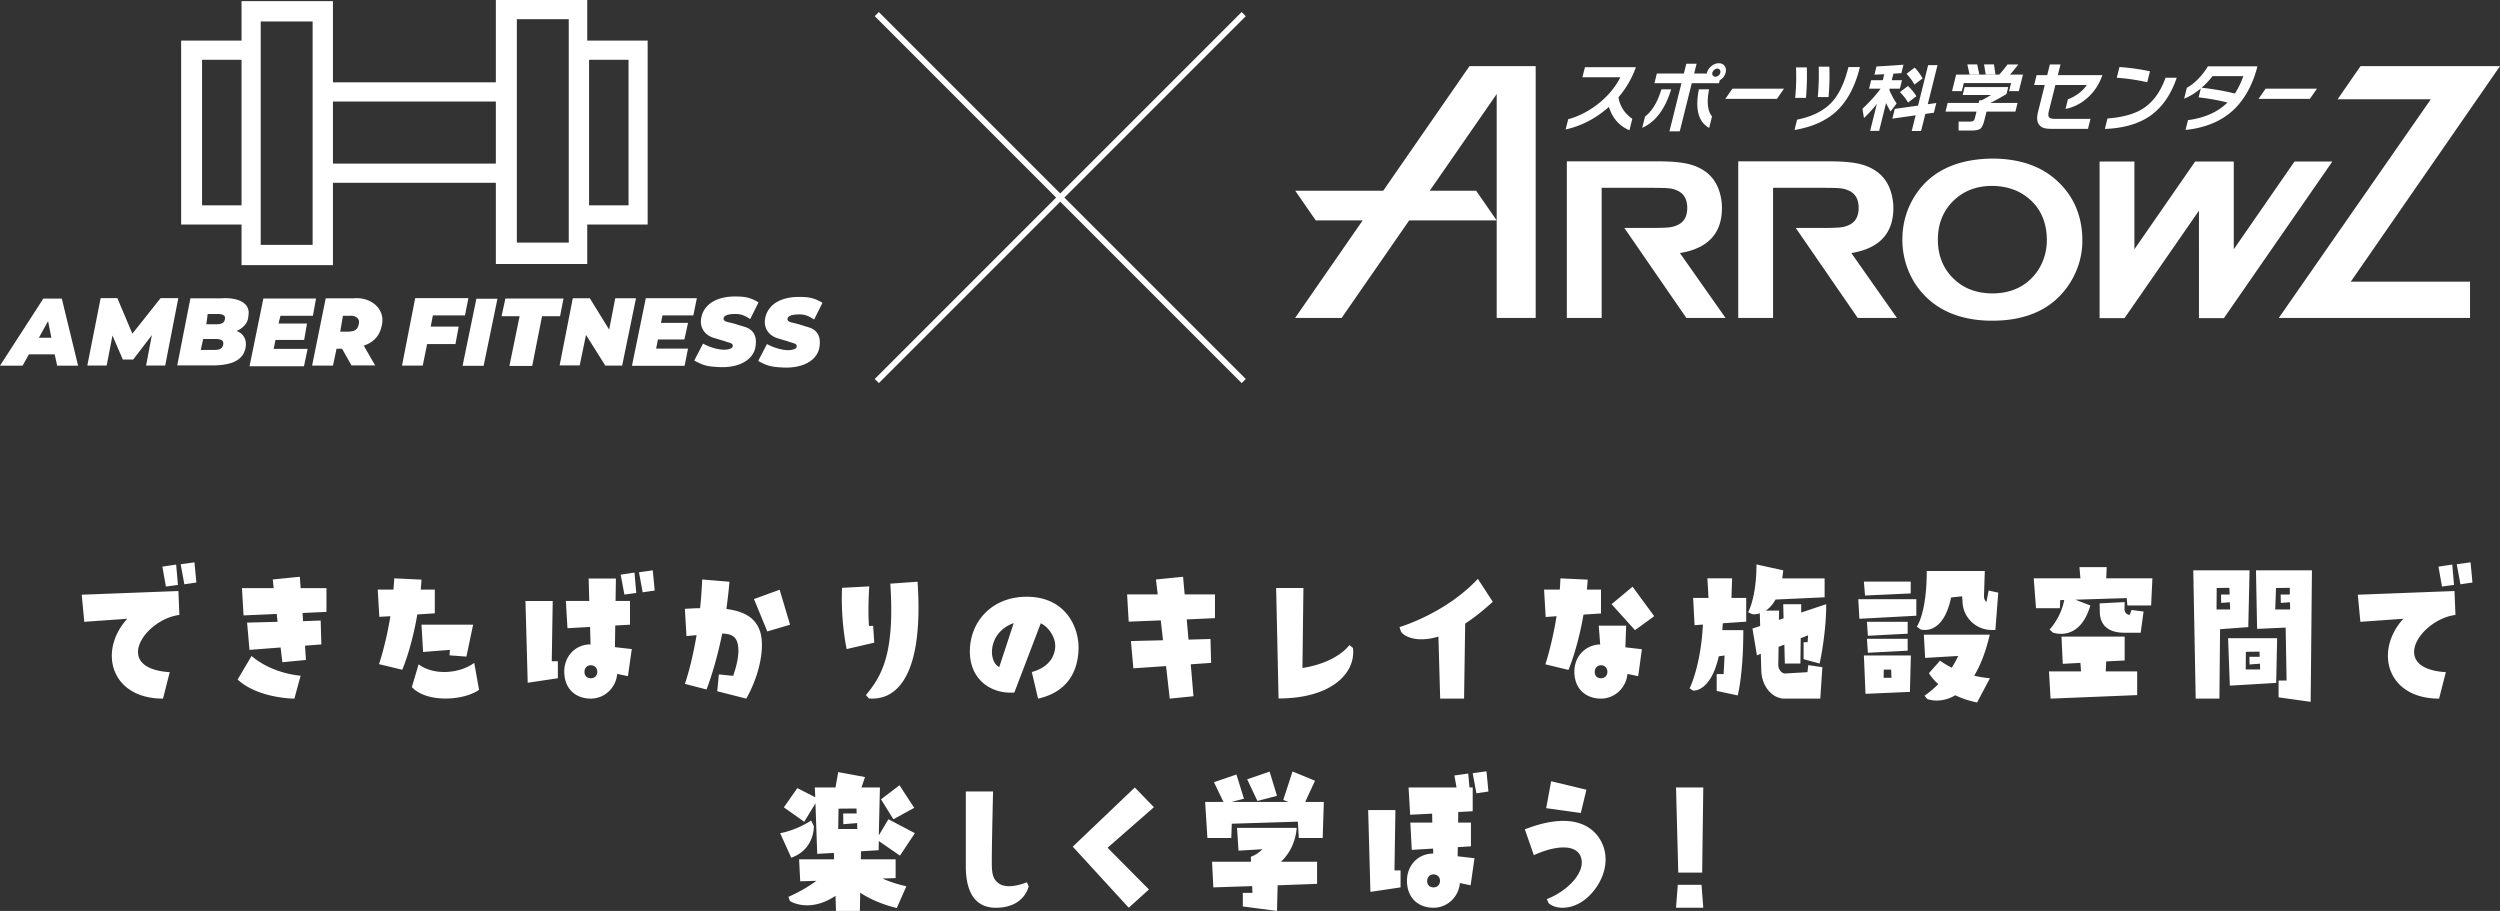 <svg xmlns="http://www.w3.org/2000/svg" viewBox="0 0 717.273 261.36"><rect x="0" y="0" width="717.273" height="261.36" fill="#333333" stroke="none"/><path d="M46.771 200.44c-14.998 0-18.678-13.663-10.259-22.91l-12.33.874-.736-7.775 27.741-1.058.276 6.854c-10.075 1.334-19.368 15.366-2.76 16.424l-1.932 7.591Zm3.772-38.46.506 5.843-3.45.46-1.012-5.705 3.957-.598Zm1.288-.092 3.957-.553.552 5.797-3.45.506-1.058-5.75Zm20.348 26.315c6.073 5.198 14.078 5.659 14.078 5.659l-1.794 6.578s-10.352 0-16.286-5.475l4.002-6.763Zm6.349-19.46-.276-2.484 7.775-.782.23 3.267h7.407v6.809l-6.854.322.138 2.346 5.061-.184.184 6.854-4.692.368.276 4.095-6.763.644-.506-4.232-8.925.69-.69-7.821 8.741-.229-.23-2.255-9.523.414-.46-7.82h9.109Zm30.303 8.235-.46-7.82h4.509c.092-1.059.184-2.116.23-3.221l7.821.368a55.118 55.118 0 0 1-.23 2.853h4.048v6.809l-5.015.322c-1.748 10.075-4.324 15.872-4.324 15.872l-6.671-1.61s1.932-5.521 3.267-13.756l-3.175.184Zm11.271 13.618c4.325 3.267 11.731 2.714 15.964-.414l1.38 7.729c-4.462 3.175-15.089 3.772-19.276-.782l1.932-6.532Zm1.288-3.543-.46-7.82h14.813l-1.932 9.155-4.831-.368.092-1.564-7.683.598Zm37.191-14.629-.276 17.298h1.748v4.876l-8.649 1.288-.644-23.462h7.821Zm10.857 12.467-.138-5.015-6.487.368-.46-7.82h6.717l-.184-6.441h7.821l-.092 6.441h4.141v6.809l-4.233.229-.092 6.211 4.831.552-1.104 7.775-3.083-.645c-.322 3.957-3.588 7.085-7.591 7.085-4.187 0-7.591-2.668-7.591-7.774 0-4.278 3.083-7.775 7.545-7.775Zm-1.749 7.913c0 1.104.736 1.794 1.84 1.794 1.058 0 1.84-.735 1.84-1.886 0-1.104-.782-1.841-1.84-1.841-1.104 0-1.84.782-1.84 1.933Zm14.354-28.523.506 5.843-3.404.46-1.058-5.704 3.957-.599Zm1.288-.092 3.957-.552.552 5.797-3.45.506-1.058-5.751Zm13.167 32.019s1.886-5.152 3.358-13.985l-2.898.276-.46-7.821c1.518-.092 2.99-.184 4.371-.184.276-2.577.46-5.291.598-8.235l7.821.644c-.23 2.761-.552 5.383-.874 7.821 5.015.645 8.511 2.484 9.753 6.763 1.15 4.095.092 11.548-4.048 18.954l-8.327-2.116.46-4.83 4.094.414c1.748-4.877 1.978-8.833.69-10.674-.69-.966-1.84-1.38-3.818-1.472-2.024 9.937-4.508 16.056-4.508 16.056l-6.211-1.61Zm19.828-24.337 7.361-2.668 2.991 10.029-6.533 1.932-3.819-9.293Zm33.083-3.634c-.322 4.601-.276 8.603-.092 11.363l1.196-.046.322 4.83-7.913 1.84s-1.748-7.774-1.334-17.573l7.821-.414Zm13.848-1.335c1.748 25.672-5.245 34.183-13.939 33.492l-.875-.966c4.325-5.291 8.373-11.409 6.993-31.974l7.821-.553Zm27.768 31.79c-6.763.506-13.112-3.864-12.744-12.468.322-8.603 7.177-15.733 17.85-14.951 9.891.736 13.664 9.017 13.295 15.412-.184 3.496-1.334 11.455-11.593 13.755l-1.794-7.637c6.119-1.656 6.947-6.072 6.67-8.235-.138-1.334-1.288-4.324-4.094-5.75l-7.591 19.874Zm-.184-19.92c-7.499 2.668-7.361 11.179-4.141 12.605l4.141-12.605Zm34.329 12.974-.69-7.821 9.201-.23-.644-5.704-9.201.368-.46-7.821h8.787l-.506-4.278 7.775-.782.46 5.061h8.695v6.809l-8.097.368.506 5.797 6.303-.184.184 6.854-5.843.414.782 9.155-6.809.689-1.058-9.339-9.385.645Zm40.972-23.049h7.821l-.276 22.956c7.637-1.196 11.731-4.37 13.479-6.578l1.012.828c.874 7.131-6.073 14.491-21.347 14.491l-.69-31.697Zm46.553 13.94c-6.671 2.024-10.305-.368-10.765-1.519l-.414-1.196s13.203-3.864 22.497-13.847l4.278 6.578c-2.853 2.622-5.521 4.692-7.913 6.257l-.322 21.53h-6.855l-.506-17.804Zm30.773-5.613-.46-7.867h4.508c.092-1.013.138-2.116.184-3.221l7.821.368a55.118 55.118 0 0 1-.23 2.853h4.048v6.854l-5.014.322c-1.749 10.029-4.325 15.872-4.325 15.872l-6.625-1.61s1.886-5.521 3.221-13.802l-3.128.23Zm15.642 7.866-.414-5.383h7.867l-.23 6.211 4.738.553-1.058 7.729-3.083-.645c-.368 3.957-3.634 7.085-7.591 7.085-4.232 0-7.637-2.668-7.637-7.774 0-4.232 3.037-7.637 7.407-7.775Zm-1.564 7.913c0 1.15.736 1.794 1.794 1.794s1.84-.735 1.84-1.84c0-1.15-.782-1.887-1.84-1.887s-1.794.782-1.794 1.933Zm10.857-24.475 6.211 8.465-5.521 4.003-6.717-7.453 6.026-5.015Zm24.732 19.967c-2.346 10.397-7.361 9.846-7.361 9.846l-1.012-.645s3.22-6.303 3.818-18.31l-2.392.184-.414-7.82h4.417l-.322-5.613h7.085l-.184 5.613h4.232v6.809l-6.717.46-.138 1.979h6.026c0 12.881-1.61 18.724-1.61 18.724l-6.027-1.288v-4.831h1.978c.092-1.472.184-3.22.276-5.336l-1.656.229Zm24.337-4.048h1.15l.138-1.979-2.116.828-.092 7.269h-4.462l-.138-5.429-1.656.645-.092 5.061c0 1.472.966 2.668 2.116 2.576l6.257-.368.23-2.024 4.048.599-.598 9.017h-10.213c-3.681 0-6.671-3.681-6.717-8.234l-.138-4.646-1.104.46-1.288-7.684 2.208-.735-.092-3.635c-1.242.414-2.208.23-2.208.23l-1.15-.553s2.392-4.094 2.392-13.709l7.683 1.702-.276 2.3h12.145v5.429l-14.078.645c-.874 1.563-1.84 2.53-2.806 3.174h3.818l-.046 2.669 1.334-.461-.092-4.048h5.152v2.392l7.177-2.392c0 8.648-1.886 17.021-1.886 17.021l-4.6-1.242v-4.876Zm32.34-7.591-16.332.874-.322-5.613h16.654v4.739Zm-14.722-5.797-.322-4.003h13.434v3.404l-13.112.599Zm.138 28.201-.46-10.995h13.479l-.276 10.443-12.744.552Zm12.1-20.656v3.404l-11.41.598-.276-4.002h11.686Zm-11.41 8.879-.276-4.003h11.686v3.405l-11.41.598Zm4.555 4.83-.046 2.347h2.254l-.092-2.347h-2.116Zm30.087-22.68 2.76.598-.828 10.719h-1.012c-4.6 0-8.373-3.68-8.419-8.28l-.092-1.381-3.174.322c-2.393 11.363-8.787 9.155-8.787 9.155l-1.058-.782s2.853-3.772 2.853-15.964h16.654l-.23 7.131c-.046.69.23 1.334.69 1.794l.644-3.312Zm-18.586 12.651h18.908c-1.196 5.152-2.761 8.971-4.463 11.777 1.38.321 2.853.598 4.509.735l-3.681 6.947c-2.484-.506-4.554-1.242-6.256-2.07-3.175 1.886-6.211 1.702-8.005 1.104l-.828-.967s1.794-1.196 3.956-3.312c-1.932-1.748-2.668-3.174-2.668-3.174l3.174-3.589s1.15.92 3.358 2.024a26.12 26.12 0 0 0 1.84-3.358l-9.478.552-.368-6.67Zm44.639-19.367h7.821l-.138 3.22h13.25l-.368 7.775h-6.809l-.184-2.116-14.768.46 4.325 1.656c-3.128 10.719-10.766 7.774-10.766 7.774l-.92-.874s3.267-3.404 4.187-8.465l-1.15.046-.092 2.301h-6.855l-.644-8.558h13.388l-.276-3.22Zm-8.281 37.724-.46-7.82h9.201l-.184-2.438-5.061.275-.368-7.82h18.126v6.854l-5.291.276-.138 2.853h9.017v6.809l-24.843 1.012Zm14.078-27.327 7.177-.368-.046 1.887c-.046.92.506 1.702 1.472 1.794l.552-1.426 3.45.46-.828 6.072h-4.692c-5.106 0-6.947-2.622-7.039-5.843l-.046-2.576Zm27.556 27.326-.69-36.804h16.148l-.368 16.285-8.097.599-.184 19.92h-6.809Zm6.026-31.743-.046 6.164h3.911l-.092-2.07-2.484.185-.046-2.393h2.484l-.092-1.932-3.635.046Zm3.772 28.017-.506-13.617h14.078l-.276 12.835-13.296.782Zm4.601-9.707-.046 5.061h4.141l-.046-1.656-2.99.23-.046-2.208h2.944l-.046-1.473-3.911.046Zm9.385 13.065v-4.83h2.3l-.276-15.182-8.189.368-.322-16.792h16.056l-.368 37.724-9.201-1.288Zm-.966-25.211h4.279l-.046-2.07-2.622.185-.046-2.393h2.622v-1.932l-3.957.046-.23 6.164Zm47.021 25.579c-14.998 0-18.678-13.663-10.259-22.91l-12.33.874-.736-7.775 27.741-1.058.276 6.854c-10.075 1.334-19.368 15.366-2.76 16.424l-1.932 7.591Zm3.772-38.46.506 5.843-3.45.46-1.012-5.705 3.957-.598Zm1.288-.092 3.957-.553.552 5.797-3.45.506-1.058-5.75Zm-471.364 75.136s.276 6.67-6.487 9.062l-3.174-7.039c4.968-.92 8.879-3.634 8.879-3.634l.782 1.61Zm6.21 20.012c-7.683 5.061-13.065 1.473-13.065 1.473l-.46-1.196s4.094-1.656 8.051-4.601l-4.646.138-.322-6.303h10.029l-.046-1.84-4.785.275-.506-14.491-3.22 5.291-5.843-4.141 3.864-5.521 5.153 2.622-.138-2.807h5.935l.782-4.416 7.683 1.426-1.012 2.99h5.291l-.322 13.756 2.76-4.646 7.591 4.002-4.278 6.441-6.073-4.187-.046 2.622-5.061.322-.046 2.3h9.983v5.383l-3.772.138a35.392 35.392 0 0 0 6.855 2.209l-2.76 6.256c-4.739-1.195-8.143-2.852-10.489-4.416l-.092 5.244h-6.854l-.138-4.324Zm.874-25.026-.092 5.843h5.475l-.046-1.703-3.957.322-.046-3.082h3.864l-.046-1.426-5.153.046Zm15.734 3.036-3.542-5.705 5.291-4.048 4.233 6.486-5.981 3.267Zm20.785-7.959h7.821s-.368 14.491-.368 20.334c0 3.543.414 4.923 2.07 6.073 1.886 1.334 5.245.735 8.005-.368l.506 1.15s-1.15 6.164-9.431 6.164c-6.9 0-8.603-6.026-8.603-11.869v-21.484Zm52.539 28.109-5.797 5.244-16.056-17.527 17.804-16.977 5.475 5.659-13.295 11.639 11.87 11.962Zm16.773-14.767-.644-10.352h5.245l-2.714-5.658 6.441-2.209 2.162 6.947-3.542.92h16.332l-1.518-.552 2.668-8.189 6.44 2.669-2.806 6.072h5.336l-.322 10.352h-6.855l-.276-4.693-18.954.599-.138 4.095h-6.855Zm10.167 19.644v-3.91h2.76l-.092-1.933-11.133.368-.368-7.36h11.179l-.046-1.427s1.702-.506 3.312-2.162l-6.855.414-.414-6.532h17.114c-.414 4.784-2.576 7.866-4.508 9.707h10.351v6.349l-11.317.414-.184 7.36-9.799-1.288Zm7.683-38.69 2.116 6.947-5.612 1.472-2.944-6.21 6.44-2.209Zm36.096 11.041-.276 17.298h1.749v4.876l-8.649 1.288-.644-23.462h7.821Zm10.857 12.467-.046-1.426-6.119.368-.414-7.821h6.303l-.046-2.576-6.303.322-.46-7.821h13.755l-.598-3.45 3.957-.552.368 4.002h.92v6.809l-4.141.23-.046 3.036h3.681v6.809l-3.772.23-.046 2.622 4.831.552-1.104 7.775-3.082-.645c-.322 3.957-3.588 7.085-7.591 7.085-4.187 0-7.591-2.668-7.591-7.774 0-4.278 3.083-7.775 7.545-7.775Zm-1.748 7.913c0 1.104.736 1.794 1.84 1.794 1.058 0 1.84-.735 1.84-1.886 0-1.104-.782-1.841-1.84-1.841-1.104 0-1.84.782-1.84 1.933Zm17.574-25.717-3.451.506-1.058-5.751 3.957-.552.552 5.797Zm13.029 18.264-2.577-7.406c11.777-4.601 18.172-1.979 21.163 2.254 2.99 4.278 2.438 9.661-.414 14.031-4.601 6.993-11.363 7.224-13.939 4.877l-.506-1.15c5.705-2.162 11.363-7.683 9.753-12.099-1.38-3.772-7.315-3.312-13.479-.507Zm15.089-18.77-1.61 6.671-9.938-1.381 1.426-7.729 10.121 2.438Zm33.207 23.784h-6.854l-.644-24.429h7.821l-.322 24.429Zm.322 10.075h-7.821l.506-6.578h6.809l.506 6.578ZM185.817 11.654h-17.332V0h-26.221v23.631h-46.74V.324H69.303v11.33H51.971v52.763h17.332v11.656h26.221V52.442h46.74V75.75h26.221V64.417h17.332V11.654ZM57.972 58.916V17.157h11.33v41.759h-11.33Zm31.724 11.33H74.805V6.151h14.891v64.095Zm5.827-23.308V29.134h46.74v17.804h-46.74Zm67.657 22.66h-14.891V5.503h14.891v64.096Zm17.157-10.683h-11.33V17.157h11.33v41.759ZM12.434 85.666h5.298l4.676 19.25h-6.001l-.72-3.253H8.3l-1.823 3.253H0l12.434-19.25Zm1.355 6.469-2.637 4.762h3.59l-.952-4.762Zm29.787 4.011-5.363 7.005H35.24l-2.973-6.888-1.661 8.604h-5.554l3.829-19.338h4.785l4.314 10.209 8.103-10.209h5.077l-3.76 19.338h-5.485l1.661-8.72Zm11.055-10.559h8.814c4.891-.342 8.567 1.385 7.805 5.079-.058 3.031-3.381 4.314-3.381 4.314 1.807.583 3.092 2.338 2.565 4.897-.81 3.926-4.78 5.072-10.304 4.961h-9.278l3.779-19.25Zm5.824 14.814c1.468 0 3.225.196 3.567-1.457.325-1.576-1.049-1.691-2.603-1.691h-3.121l-.689 3.148h2.846Zm1.392-7.362c1.65 0 2.466-.274 2.699-1.498.262-1.374-1.282-1.457-2.301-1.457h-2.654l-.398 2.955h2.654Zm13.716-7.387h15.108l-.901 4.957h-9.306l-.546 2.225h8.161l-.816 4.692h-8.218l-.526 2.567h9.735l-1.035 4.984H71.594l3.969-19.425Zm17.894-.065h7.979c4.979-.458 9.001 2.981 8.185 7.411-.521 2.828-1.807 4.955-5.246 6.179l3.264 5.66h-6.797l-2.694-4.788h-1.585l-1.032 4.846h-5.986l3.91-19.309Zm6.196 9.568c2.353 0 3.013-.719 3.323-2.332.291-1.516-1.049-2.332-2.542-2.226h-2.04l-.781 4.558h2.04Zm19.471-9.627h15.267l-.98 4.957h-9.21l-.629 3.222h8.024l-.924 5.016h-8.126l-1.259 6.172h-5.949l3.786-19.367Zm17.558.182h6.044l-3.969 19.25h-6.044l3.969-19.25Zm12.402 5.011h-5.183l1.103-5.074h16.672l-.986 5.074h-5.168l-2.824 14.264h-6.537l2.923-14.264Zm15.251-5.139h4.902l5.538 8.985 1.749-8.985h5.948l-3.969 19.309h-4.835l-5.538-8.808-1.807 8.75h-5.763l3.776-19.25Zm20.953-.033h14.647l-1.012 4.932h-8.85l-.424 2.162 7.758-.008-1.049 4.763h-7.587l-.521 2.625h9.149l-.983 4.925h-15.097l3.969-19.399Zm13.912 17.878 2.507-4.838c1.924 1.049 4.29 1.749 6.126 1.749 1.049 0 2.332-.35 2.39-.933.106-1.058-.599-.876-2.448-1.574l-3.252-.978c-2.263-.801-3.842-2.805-3.335-5.609.747-4.129 4.7-6.179 9.618-6.179 2.677 0 4.319.175 6.826 1.691l-2.39 4.78c-1.516-.933-2.455-1.457-4.261-1.457-1.712 0-3.381.312-3.381 1.341 0 1.049 1.756.96 3.672 1.632l2.681.816c2.668.955 3.299 3.233 2.74 5.946-.661 3.203-4.314 5.829-10.51 5.497-3.015-.162-4.302-.367-6.984-1.883Zm18.344.124 2.507-4.838c1.924 1.049 4.29 1.749 6.126 1.749 1.049 0 2.332-.35 2.39-.933.106-1.058-.599-.876-2.448-1.574l-3.252-.978c-2.263-.801-3.842-2.805-3.335-5.609.747-4.129 4.7-6.179 9.618-6.179 2.677 0 4.319.175 6.826 1.691l-2.39 4.78c-1.516-.933-2.455-1.457-4.261-1.457-1.712 0-3.381.312-3.381 1.341 0 1.049 1.756.96 3.672 1.632l2.681.816c2.668.955 3.299 3.233 2.74 5.946-.661 3.203-4.314 5.829-10.51 5.497-3.015-.162-4.302-.367-6.984-1.883Z" fill="#fff"/><g fill="#fff"><path d="M571.543 45.499c-10.391.136-17.888 3.804-22.281 10.908-2.294 3.712-3.454 7.86-3.454 12.336a23.4 23.4 0 0 0 1.681 8.787c1.265 3.144 3.15 5.881 5.594 8.126 4.568 4.217 10.8 6.355 18.528 6.355 10.303 0 17.824-3.681 22.348-10.927 2.313-3.712 3.489-7.762 3.489-12.042 0-6.988-2.447-12.769-7.277-17.186-4.568-4.217-10.838-6.357-18.627-6.357Zm15.715 23.456c0 2.048-.395 4.056-1.166 5.981-.888 2.152-2.181 3.998-3.845 5.482-2.78 2.497-6.353 3.762-10.605 3.762s-7.837-1.265-10.643-3.762c-3.323-2.954-5.006-6.871-5.006-11.652s1.684-8.714 5.006-11.662c2.806-2.501 6.364-3.768 10.576-3.768 4.258.04 7.848 1.311 10.678 3.768 3.323 2.867 5.005 6.856 5.005 11.85Zm-93.217-9.245c0-2.146-.411-4.194-1.221-6.08-.855-1.954-2.17-3.522-3.908-4.67-1.491-.985-3.261-1.685-5.263-2.079-2-.39-4.737-.593-8.125-.593h-25.983v44.937h9.99V53.891h14.946c2.25 0 3.835.063 4.712.182.866.115 1.693.39 2.467.821 1.611.873 2.43 2.468 2.43 4.752s-.819 3.871-2.43 4.741a7.297 7.297 0 0 1-2.481.806c-.905.132-2.487.2-4.697.2h-8.443l17.759 25.779.033.052h11.251l-13.101-18.625c8.008-1.288 12.065-5.624 12.065-12.89Zm49.179 0c0-2.15-.419-4.194-1.22-6.08-.859-1.954-2.173-3.52-3.911-4.67-1.489-.985-3.26-1.685-5.265-2.079-1.999-.39-4.732-.593-8.119-.593h-25.988v44.937h9.991V53.891h14.948c2.247 0 3.834.063 4.714.182a6.92 6.92 0 0 1 2.467.821c1.608.873 2.425 2.468 2.425 4.752s-.817 3.871-2.425 4.741a7.306 7.306 0 0 1-2.488.806c-.903.132-2.478.2-4.693.2h-8.445l17.755 25.779.038.052h11.246l-13.088-18.625c8-1.288 12.06-5.624 12.06-12.89Zm125.953-13.366h-10.857L640.89 71.518V46.344h-11.083l-17.428 25.174V46.344h-9.983v44.939h7.14l21.363-30.84.006 30.84h7.147l31.121-44.939h-.003.003zM421.609 18.972l-24.753 35.757h-25.243l5.883 8.497h13.475L371.58 91.224h13.343l19.394-27.998h25.084l-5.881-8.497h-13.321l19.214-27.748v64.243h11.189V18.972h-18.993z"/><path d="M717.273 18.972h-40.011l-6.582 9.509h26.743l-43.622 62.743h54.875V80.805h-34.213l42.81-61.833zm-263.258 3.187h10.886l-.07.136c-1.536 2.971-3.787 5.593-6.69 7.792-2.589 1.958-5.351 3.344-8.211 4.12l-.733 2.941c4.476-.992 8.618-3.141 12.314-6.387l.108-.094.043.136c1.001 3.153 2.965 5.362 5.84 6.569l.82-3.292c-2.246-1.566-3.577-3.634-3.954-6.147l-.006-.043.028-.032a26.676 26.676 0 0 0 4.955-8.584h-14.611l-.719 2.886Zm17.96 11.276-.808 3.243c3.819-1.703 6.61-5.421 8.3-11.055h-2.8c-1.081 3.639-2.66 6.267-4.693 7.812Zm18.402 3.265.822-3.296c-1.284-1.553-1.569-4.17-.846-7.781h-2.918c-1.144 5.649-.154 9.375 2.942 11.077Z"/><path d="M494.807 18.93c-.382-.526-.927-.783-1.667-.783s-1.454.271-2.115.805c-.663.536-1.094 1.189-1.281 1.94-.018.071-.016.134-.028.203h-3.643l.699-2.8h-2.96l-.699 2.8h-7.745l-.691 2.771h7.745l-.029.116-3.414 13.697h2.96l3.444-13.814h7.812l.203-.814c.898-.543 1.47-1.288 1.702-2.214.184-.741.086-1.384-.292-1.907Zm-1.233 1.955a1.47 1.47 0 0 1-.527.799c-.274.219-.569.331-.877.331-.318 0-.567-.117-.739-.348a.89.89 0 0 1-.172-.572c.003-.082.013-.167.035-.255.019-.077.063-.145.095-.217.065-.149.155-.287.272-.415.054-.059.095-.124.16-.178.138-.114.282-.2.429-.257.147-.057.299-.086.453-.086.32 0 .568.122.737.361.015.021.023.044.036.066.06.102.105.208.123.324.022.14.013.289-.026.448Zm31.283-1.748h-3.055c.099 3.043.006 5.973-.276 8.711h3.1c.26-2.82.339-5.75.232-8.711Z"/><path d="M533.625 19.251h-3.297l-.051.203c-1.1 4.41-2.731 7.777-4.849 10.009-2.268 2.374-5.573 4.01-9.824 4.863l-.74 2.968c4.976-.824 8.988-2.6 11.924-5.279 3.143-2.886 5.43-7.127 6.797-12.606s.039-.157.039-.157Zm-15.236.091h-3.1a60.433 60.433 0 0 1-.237 8.735h3.099c.258-3.106.339-6.043.238-8.735Zm28.608 1.838a15.09 15.09 0 0 1 2.281 3.082l2.346-1.775c-.767-1.314-1.539-2.351-2.299-3.083l-2.328 1.776Zm.407 3.491-2.299 1.753a14.826 14.826 0 0 1 2.343 2.994l2.381-1.819a13.47 13.47 0 0 0-2.425-2.928Z"/><path d="m553.127 29.762 2.762-11.08H553.2L550.304 30.3l-.063.008-6.609.926-.701 2.808 6.678-.957-1.122 4.503h2.689l1.223-4.907.063-.008 2.387-.333.695-2.786-2.45.342.033-.134zm-9.895-8.624a317.13 317.13 0 0 0 2.292-.154l.605-2.425a216.23 216.23 0 0 1-7.753.505l-.588 2.358c.929-.036 1.888-.079 2.829-.13l-.427 1.713h-3.332l-.607 2.431h3.306l-.108.148c-1.285 1.758-3 3.65-5.097 5.622l.436 2.667a39.282 39.282 0 0 0 3.434-3.715l.266-.332-1.924 7.716h2.578l1.986-7.961.112.23c.356.732.753 1.455 1.18 2.153l1.744-2.274a20.737 20.737 0 0 1-2.079-3.877l-.011-.028.087-.349h2.927l.607-2.431h-2.927l.465-1.867Zm24.926 15.799c.458-.342.853-1.162 1.172-2.44l.619-2.482h8.286l.617-2.475h-7.812l.347-.176a69.083 69.083 0 0 0 4.299-2.389l.495-1.986h-12.506l-.566 2.271h8.144l-.29.173c-.801.479-1.603.924-2.384 1.323l-.043.01h-.648l-.192.774h-8.894l-.616 2.475h8.894l-.427 1.71c-.09.364-.184.612-.285.758-.203.273-.617.405-1.271.405h-3.149l-.01 2.566h3.577c1.293 0 2.183-.174 2.645-.517Zm1.088-18.462h2.836l.438 2.952h-2.795l-.479-2.952zm-4.8 0h2.837l.611 2.952h-2.795l-.653-2.952z"/><path d="M576.833 21.239a59.644 59.644 0 0 0 2.244-2.75h-3.097a39.656 39.656 0 0 1-2.34 2.873l-.028.032h-12.374l-1.184 4.751h2.802l.578-2.321h13.567l-.579 2.321h2.802l1.184-4.751h-3.709l.134-.154Zm11.08 12.418c-.313-.348-.267-1.006-.064-1.824l1.856-7.444h9.007l-.098.146c-.621.915-1.471 1.751-2.528 2.482a11.157 11.157 0 0 1-2.77 1.451l-.695 2.79c2.31-.465 4.417-1.528 6.263-3.158 1.966-1.729 3.414-3.933 4.307-6.551h-12.777l.764-3.061h-3.051l-.764 3.061h-3.039l-.708 2.84h3.039l-.029.116-1.919 7.699c-.396 1.585-.249 2.876.334 3.585.673.819 1.426 1.184 3.761 1.184h10.262l.714-2.863h-10.023c-.983 0-1.526-.103-1.841-.454Zm28.148-10.059.783-3.141a62.145 62.145 0 0 0-8.756-1.225l-.767 3.073c3.058.226 5.997.661 8.739 1.293Zm.65 9.773c3.496-2.369 6.124-6.093 7.814-11.071h-3.204c-1.464 4.096-3.672 7.091-6.562 8.906-2.414 1.525-5.813 2.463-10.102 2.785l-.748 3c5.23-.195 9.537-1.414 12.802-3.621Zm25.506-3.306c2.514-2.922 4.353-6.637 5.467-11.042h-14.215a19.254 19.254 0 0 1-2.774 3.613c-1.069 1.097-2.168 1.953-3.267 2.547l-.78 3.13c1.539-.618 3.075-1.547 4.569-2.763l.217-.177-.638 2.558c2.842.317 5.574.805 8.122 1.447l.162.04-.12.117c-2.723 2.645-6.495 4.304-11.212 4.932l-.702 2.815c6.532-.682 11.636-3.109 15.171-7.215Zm-10.35-4.876-.207-.024.157-.138a21.853 21.853 0 0 0 2.938-3.149l.028-.037h8.847l-.044.125c-.649 1.82-1.442 3.441-2.356 4.821l-.036.056-.065-.017c-2.509-.664-5.624-1.214-9.261-1.636Zm18.158.252-2.031 2.931h14.732l2.031-2.931h-14.732zm-138.178 0h-14.803l-2.032 2.931h14.804l2.031-2.931z"/></g><path d="M251.558 109.322 356.831 4.05m-105.273 0 105.273 105.272" fill="none" stroke="#fff" stroke-miterlimit="10" stroke-width="1.676"/></svg>